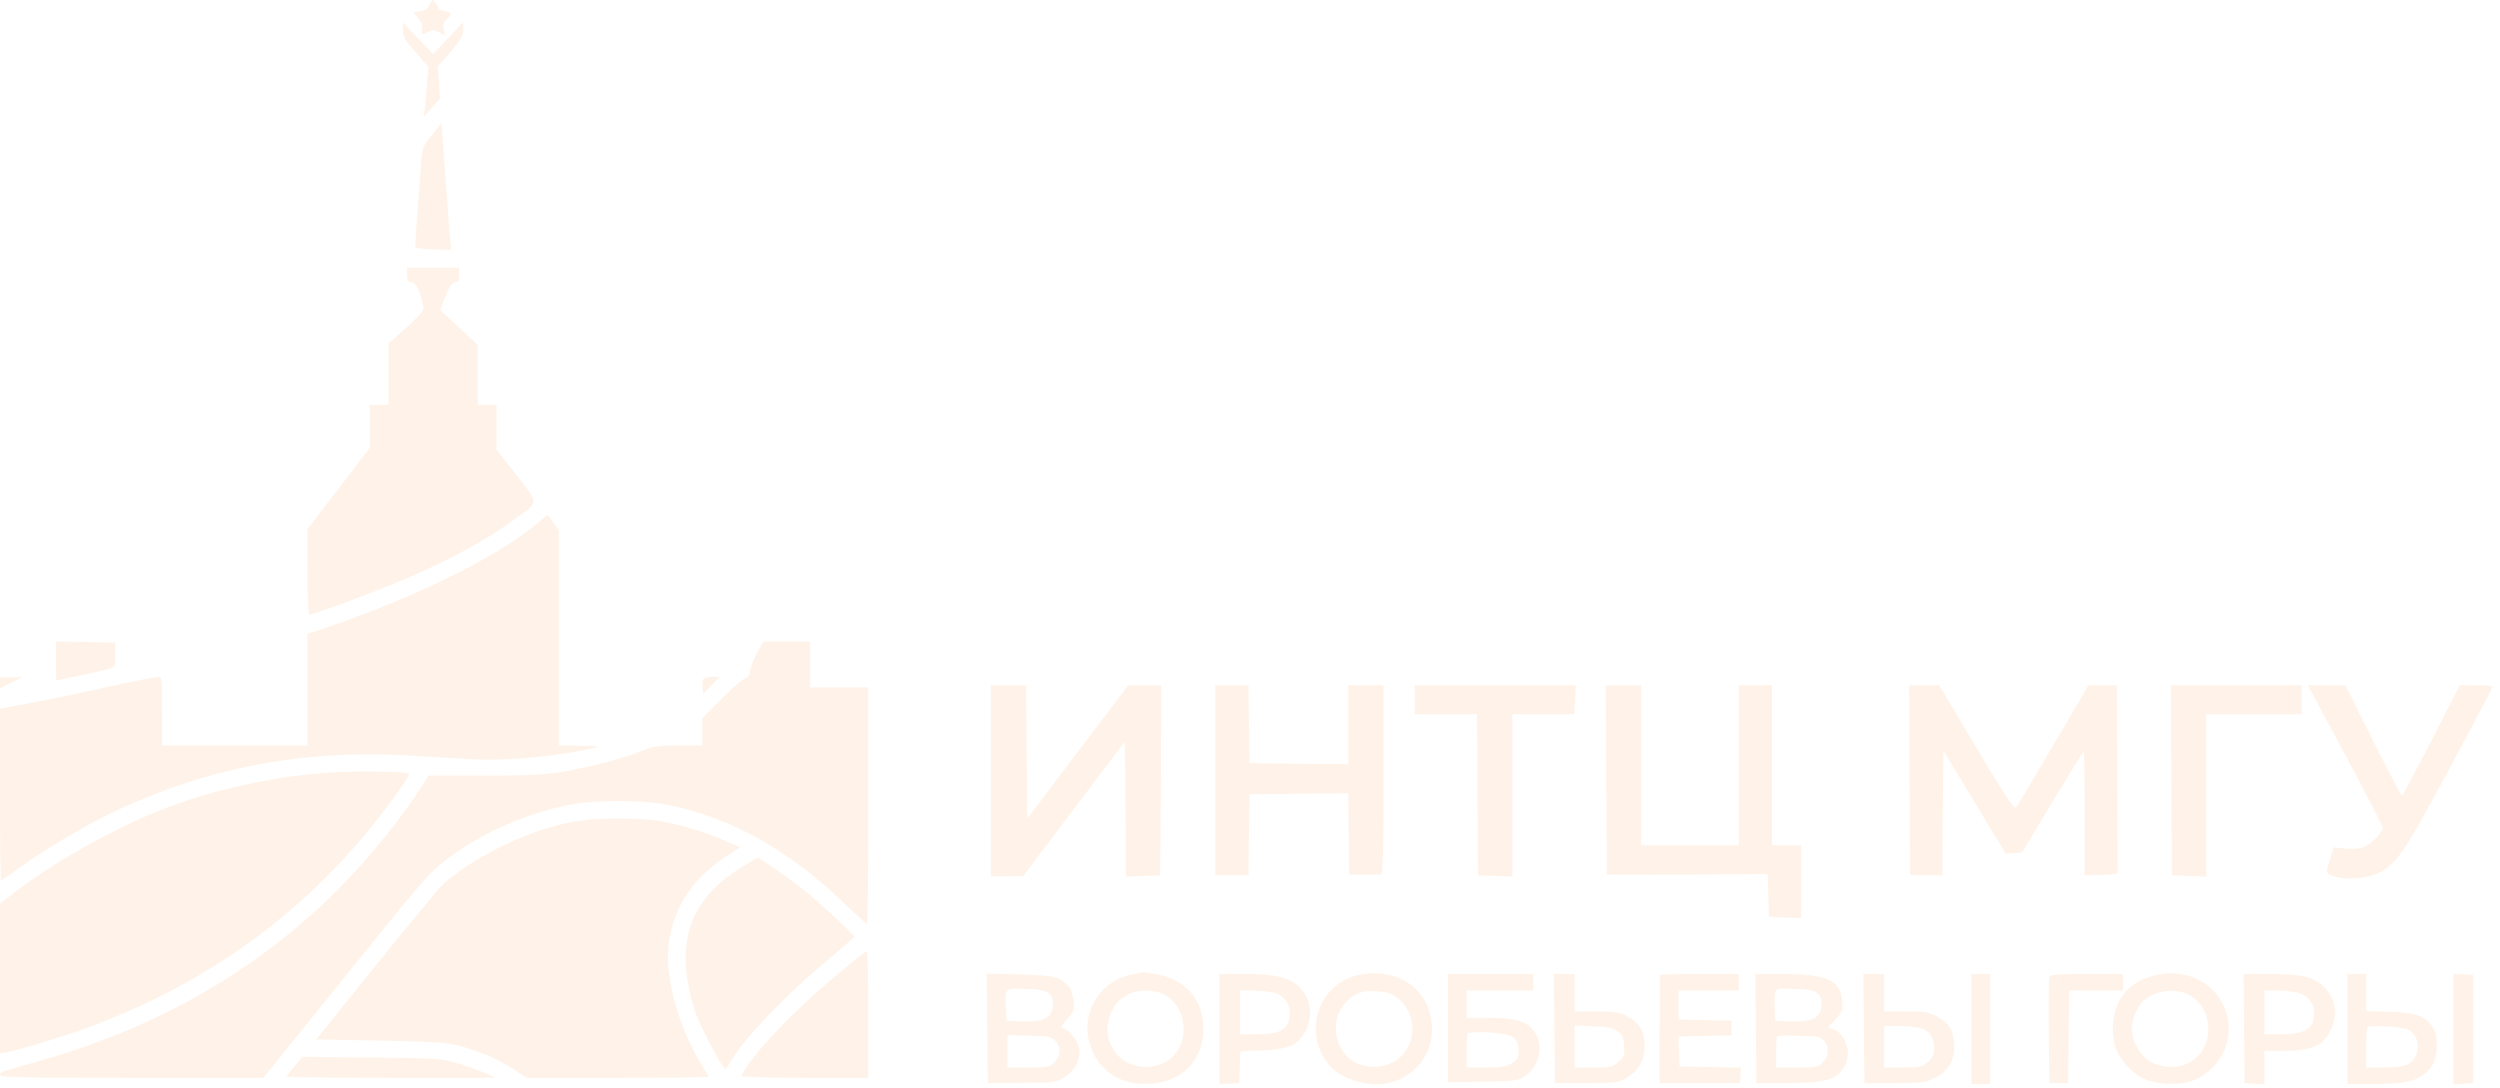 <?xml version="1.0" encoding="UTF-8"?> <svg xmlns="http://www.w3.org/2000/svg" width="216" height="94" viewBox="0 0 216 94" fill="none"> <g opacity="0.5"> <path d="M85.615 67.46V75.717H87.015L88.397 75.699L92.795 69.884L97.192 64.068L97.246 69.902L97.282 75.735L98.772 75.681L100.243 75.627L100.297 67.407L100.333 59.204H98.897H97.479L93.118 64.966L88.756 70.727L88.702 64.966L88.666 59.204H87.141H85.615V67.46Z" fill="#FFE6D1"></path> <path d="M105 67.407V75.627H106.436H107.872L107.908 72.127L107.962 68.627L112.215 68.574L116.487 68.538L116.523 72.056L116.577 75.574H117.887C118.587 75.556 119.269 75.556 119.359 75.556C119.485 75.538 119.538 72.684 119.538 67.371V59.204H118.013H116.487V62.615V66.025L112.233 65.989L107.962 65.935L107.908 62.561L107.872 59.204H106.436H105V67.407Z" fill="#FFE6D1"></path> <path d="M122.23 60.461V61.717H124.923H127.615L127.651 68.663L127.705 75.627L129.195 75.681L130.666 75.735V68.717V61.717H133.341H136.015L136.087 60.461L136.141 59.204H129.195H122.23V60.461Z" fill="#FFE6D1"></path> <path d="M138.779 67.389L138.833 75.573L145.779 75.555L152.725 75.519L152.779 77.368L152.833 79.217L154.233 79.271L155.615 79.325V76.165V73.025H154.358H153.102V66.114V59.204H151.666H150.23V66.114V73.025H146.012H141.794V66.114V59.204H140.269H138.743L138.779 67.389Z" fill="#FFE6D1"></path> <path d="M164.984 67.407L165.037 75.609L166.42 75.627H167.82L167.855 70.243L167.909 64.858L170.602 69.309L173.294 73.761L174.012 73.707L174.712 73.653L177.332 69.292C178.768 66.904 179.971 64.948 180.025 64.948C180.078 64.948 180.114 67.353 180.114 70.279V75.627L181.55 75.591C182.735 75.574 182.986 75.52 182.968 75.286C182.968 75.125 182.95 71.445 182.932 67.102L182.896 59.204H181.658H180.437L177.422 64.356C175.753 67.21 174.299 69.633 174.191 69.758C174.03 69.938 173.312 68.879 170.763 64.607L167.55 59.204H166.24H164.948L164.984 67.407Z" fill="#FFE6D1"></path> <path d="M187.599 67.407L187.653 75.627L189.143 75.681L190.615 75.735V68.717V61.717H194.743H198.871V60.461V59.204H193.217H187.563L187.599 67.407Z" fill="#FFE6D1"></path> <path d="M199.607 59.599C199.733 59.833 201.186 62.543 202.856 65.648C204.507 68.753 205.871 71.391 205.871 71.517C205.871 71.948 204.794 72.989 204.13 73.222C203.753 73.348 203.107 73.384 202.551 73.312L201.635 73.204L201.33 74.173C200.935 75.43 200.935 75.466 201.581 75.699C202.586 76.04 204.417 75.932 205.422 75.466C207.02 74.73 207.702 73.743 211.686 66.312C213.715 62.525 215.384 59.384 215.384 59.312C215.384 59.258 214.738 59.204 213.966 59.204H212.53L210.089 63.961C208.743 66.581 207.594 68.717 207.522 68.717C207.451 68.717 206.32 66.581 205.01 63.961L202.64 59.204H201.025H199.392L199.607 59.599Z" fill="#FFE6D1"></path> <path d="M97.981 84.152C94.715 84.709 92.992 88.119 94.517 91.098C95.415 92.875 97.192 93.79 99.435 93.629C102.217 93.431 103.994 91.547 103.976 88.819C103.94 86.342 102.451 84.637 99.902 84.17C99.31 84.062 98.825 83.99 98.825 83.99C98.807 84.008 98.43 84.08 97.981 84.152ZM100.279 85.785C101.948 86.414 102.756 88.621 101.966 90.362C101.374 91.672 99.974 92.373 98.43 92.139C96.276 91.816 95.074 89.501 96.007 87.473C96.366 86.683 96.743 86.288 97.551 85.875C98.179 85.552 99.543 85.498 100.279 85.785Z" fill="#FFE6D1"></path> <path d="M117.726 84.171C114.136 84.71 112.485 88.802 114.656 91.799C115.715 93.253 118.246 94.025 120.203 93.505C122.303 92.93 123.72 91.118 123.72 88.964C123.72 85.733 121.118 83.651 117.726 84.171ZM120.705 86.2C122.518 87.582 122.464 90.4 120.597 91.638C119.61 92.284 118.013 92.338 117.026 91.764C115.303 90.758 114.872 88.21 116.182 86.72C116.972 85.823 117.618 85.571 118.928 85.643C119.808 85.679 120.167 85.787 120.705 86.2Z" fill="#FFE6D1"></path> <path d="M186.666 84.171C184.225 84.566 182.771 86.073 182.573 88.371C182.466 89.914 182.771 90.973 183.668 91.978C184.638 93.073 185.571 93.522 187.132 93.63C188.909 93.737 190.058 93.343 191.171 92.23C193.091 90.309 193.02 87.186 191.009 85.373C189.896 84.368 188.263 83.901 186.666 84.171ZM188.873 85.84C190.076 86.343 190.794 87.509 190.794 88.927C190.794 91.494 188.317 92.93 185.876 91.781C185.14 91.422 184.368 90.291 184.207 89.304C184.099 88.586 184.404 87.527 184.925 86.773C185.643 85.75 187.581 85.284 188.873 85.84Z" fill="#FFE6D1"></path> <path d="M85.292 88.838L85.346 93.576L88.217 93.558C90.82 93.558 91.161 93.522 91.861 93.145C92.83 92.643 93.422 91.512 93.225 90.525C93.099 89.843 92.22 88.82 91.771 88.82C91.592 88.82 91.717 88.568 92.166 88.084C92.794 87.384 92.83 87.276 92.758 86.468C92.704 85.948 92.525 85.427 92.328 85.212C91.574 84.386 91.053 84.261 88.074 84.189L85.256 84.117L85.292 88.838ZM90.623 85.84C90.928 86.109 90.999 86.361 90.963 86.917C90.892 87.94 90.174 88.299 88.307 88.245L86.961 88.191L86.907 87.043C86.835 85.338 86.799 85.355 88.648 85.445C89.922 85.481 90.317 85.571 90.623 85.84ZM90.156 89.519C91.448 89.555 92.005 90.884 91.089 91.781C90.694 92.194 90.533 92.23 88.846 92.23H87.051V90.83V89.448L88.271 89.466C88.935 89.484 89.779 89.502 90.156 89.519Z" fill="#FFE6D1"></path> <path d="M105.358 88.927V93.684L106.22 93.63L107.064 93.576L107.117 92.194L107.171 90.83L109.002 90.758C111.138 90.686 111.981 90.363 112.628 89.376C113.489 88.048 113.346 86.361 112.287 85.302C111.443 84.458 110.205 84.153 107.566 84.153H105.358V88.927ZM110.689 86.055C111.317 86.54 111.551 87.15 111.389 87.994C111.192 88.999 110.492 89.358 108.643 89.358H107.153V87.455V85.553L108.661 85.607C109.864 85.66 110.294 85.75 110.689 86.055Z" fill="#FFE6D1"></path> <path d="M125.102 88.838V93.505L128.117 93.451C131.007 93.397 131.169 93.379 131.797 92.948C133.017 92.105 133.394 90.364 132.587 89.161C131.976 88.264 130.971 87.941 128.656 87.941L126.717 87.923V86.756V85.589H129.589H132.461V84.871V84.153H128.782H125.102V88.838ZM129.93 89.341C130.882 89.538 131.205 89.897 131.205 90.83C131.205 91.405 131.115 91.566 130.63 91.871C130.146 92.159 129.715 92.23 128.387 92.23H126.717V90.83C126.717 90.058 126.771 89.359 126.843 89.305C127.005 89.125 128.979 89.161 129.93 89.341Z" fill="#FFE6D1"></path> <path d="M134.292 88.855L134.346 93.576H137.038C139.569 93.576 139.784 93.558 140.538 93.127C141.633 92.517 142.207 91.422 142.099 90.112C142.01 88.963 141.597 88.335 140.538 87.778C139.874 87.438 139.461 87.384 137.899 87.384H136.051V85.768V84.153H135.153H134.256L134.292 88.855ZM139.766 89.107C140.179 89.412 140.287 89.645 140.323 90.381C140.376 91.207 140.323 91.332 139.82 91.763C139.299 92.194 139.12 92.23 137.648 92.23H136.051V90.417V88.604L137.648 88.676C138.94 88.712 139.353 88.802 139.766 89.107Z" fill="#FFE6D1"></path> <path d="M143.41 84.243C143.41 84.296 143.41 86.414 143.392 88.945V93.576H146.856H150.32L150.374 92.912L150.427 92.248L147.771 92.194L145.115 92.14L145.061 90.848L145.007 89.555L147.304 89.502L149.602 89.448V88.82V88.191L147.322 88.138L145.025 88.084V86.845V85.589H147.627H150.23V84.871V84.153H146.82C144.953 84.153 143.41 84.189 143.41 84.243Z" fill="#FFE6D1"></path> <path d="M151.702 88.855L151.756 93.576H154.448C157.535 93.576 158.558 93.325 159.24 92.355C160.03 91.261 159.635 89.484 158.487 88.963L157.966 88.748L158.612 88.048C159.186 87.402 159.24 87.276 159.169 86.45C158.989 84.673 157.822 84.153 154.053 84.153H151.666L151.702 88.855ZM157.033 85.84C157.338 86.109 157.41 86.361 157.374 86.917C157.302 87.94 156.584 88.299 154.717 88.245L153.371 88.191L153.335 87.025C153.299 85.302 153.228 85.355 155.058 85.445C156.333 85.481 156.728 85.571 157.033 85.84ZM156.71 89.537C157.84 89.555 158.343 90.955 157.499 91.781C157.104 92.194 156.943 92.23 155.256 92.23H153.461V90.919C153.461 90.184 153.497 89.555 153.533 89.519C153.569 89.484 154.197 89.466 154.933 89.484C155.651 89.502 156.458 89.519 156.71 89.537Z" fill="#FFE6D1"></path> <path d="M161.035 88.855L161.089 93.576H163.692C166.115 93.576 166.366 93.54 167.192 93.127C168.376 92.535 168.951 91.494 168.843 90.112C168.753 88.963 168.341 88.335 167.282 87.778C166.617 87.438 166.205 87.384 164.643 87.384H162.794V85.768V84.153H161.897H161L161.035 88.855ZM165.882 88.82C166.725 89.053 167.102 89.591 167.102 90.543C167.102 91.171 167.012 91.386 166.546 91.763C166.043 92.194 165.864 92.23 164.392 92.23H162.794V90.435V88.64H164.015C164.679 88.64 165.523 88.73 165.882 88.82Z" fill="#FFE6D1"></path> <path d="M170.333 88.909V93.665H171.14H171.948V88.909V84.153H171.14H170.333V88.909Z" fill="#FFE6D1"></path> <path d="M177.064 84.386C177.01 84.512 176.992 86.63 177.01 89.089L177.064 93.576H177.871H178.679L178.733 89.573L178.769 85.589H181.102H183.435V84.871V84.153H180.294C177.907 84.153 177.117 84.207 177.064 84.386Z" fill="#FFE6D1"></path> <path d="M193.882 88.855L193.935 93.576L194.797 93.63L195.641 93.684V92.248V90.794H197.4C199.858 90.776 200.828 90.309 201.474 88.766C202.282 86.845 201.169 84.799 199.051 84.35C198.548 84.243 197.166 84.153 195.982 84.153H193.846L193.882 88.855ZM198.764 85.84C199.517 86.163 199.948 86.755 199.948 87.527C199.948 88.873 199.194 89.358 197.076 89.358H195.641V87.473V85.589H196.897C197.597 85.589 198.441 85.696 198.764 85.84Z" fill="#FFE6D1"></path> <path d="M202.82 88.909V93.665H205.028C207.558 93.648 208.599 93.468 209.407 92.84C210.233 92.212 210.538 91.53 210.538 90.327C210.538 89.555 210.43 89.142 210.143 88.694C209.479 87.743 208.743 87.491 206.463 87.419L204.435 87.348V85.75V84.153H203.628H202.82V88.909ZM208.151 88.999C208.904 89.484 209.12 90.435 208.671 91.314C208.294 92.014 207.666 92.23 205.961 92.23H204.435V90.56C204.435 89.627 204.489 88.819 204.579 88.748C204.794 88.514 207.72 88.73 208.151 88.999Z" fill="#FFE6D1"></path> <path d="M211.973 88.909V93.684L212.835 93.63L213.678 93.576V88.909V84.243L212.835 84.189L211.973 84.135V88.909Z" fill="#FFE6D1"></path> <path d="M37.136 0.368C36.992 0.727 36.741 0.906 36.31 0.978L35.7 1.086L36.112 1.535C36.382 1.84 36.507 2.145 36.471 2.504C36.4 3.042 36.4 3.042 36.92 2.791C37.369 2.558 37.495 2.558 37.943 2.791L38.446 3.06L38.338 2.54C38.248 2.145 38.302 1.93 38.589 1.678C39.074 1.23 39.038 1.104 38.41 0.96C38.123 0.889 37.871 0.781 37.871 0.709C37.871 0.637 37.764 0.422 37.62 0.242C37.369 -0.099 37.351 -0.099 37.136 0.368Z" fill="#FFE6D1"></path> <path d="M34.821 2.611C34.821 3.186 35 3.491 35.916 4.532L37.011 5.788L36.885 7.314C36.831 8.157 36.741 9.145 36.688 9.486L36.598 10.114L37.298 9.324L38.016 8.534L37.926 7.152L37.818 5.752L38.931 4.478C39.828 3.419 40.026 3.078 40.026 2.557V1.911L38.716 3.293L37.423 4.675L36.113 3.311L34.821 1.947V2.611Z" fill="#FFE6D1"></path> <path d="M37.316 11.675C36.508 12.663 36.472 12.734 36.382 14.188C36.31 15.014 36.167 16.952 36.059 18.496C35.934 20.058 35.862 21.368 35.916 21.404C35.951 21.439 36.669 21.511 37.495 21.547L38.985 21.601L38.877 20.524C38.823 19.932 38.698 18.191 38.59 16.665C38.482 15.14 38.339 13.165 38.267 12.268L38.141 10.652L37.316 11.675Z" fill="#FFE6D1"></path> <path d="M35.179 23.737C35.179 24.239 35.251 24.365 35.574 24.419C35.861 24.455 36.041 24.706 36.274 25.37C36.454 25.855 36.597 26.429 36.597 26.627C36.597 26.86 36.077 27.452 35.09 28.332L33.564 29.678V32.316V34.973H32.756H31.949V36.839V38.706L29.256 42.206L26.564 45.706V49.403C26.564 51.486 26.636 53.101 26.726 53.101C27.031 53.101 30.584 51.827 33.295 50.732C37.907 48.901 41.784 46.855 44.513 44.827C46.613 43.301 46.595 43.588 44.62 41.039L42.897 38.832V36.893V34.973H42.09H41.282V32.388V29.803L39.666 28.296L38.033 26.788L38.482 25.639C38.805 24.76 39.002 24.455 39.29 24.419C39.595 24.365 39.666 24.239 39.666 23.737V23.127H37.423H35.179V23.737Z" fill="#FFE6D1"></path> <path d="M46.307 45.311C42.843 48.165 35.843 51.629 28.323 54.178L26.564 54.77V59.598V64.409H20.282H14V61.447C14 58.504 14 58.486 13.605 58.486C13.372 58.486 11.415 58.88 9.244 59.365C7.072 59.85 4.11 60.46 2.638 60.729L0 61.232V68.662C0 72.737 0.036 76.075 0.09 76.075C0.144 76.075 0.772 75.644 1.49 75.106C3.177 73.868 6.085 72.073 8.256 70.942C16.656 66.562 25.667 64.678 35.413 65.288C37.405 65.396 39.936 65.557 41.013 65.611C43.867 65.755 48.695 65.288 51.333 64.606C51.836 64.48 51.584 64.445 50.131 64.427L48.282 64.409V55.129V45.85L47.815 45.168C47.546 44.791 47.331 44.486 47.313 44.486C47.295 44.486 46.846 44.845 46.307 45.311Z" fill="#FFE6D1"></path> <path d="M4.846 57.104V58.791L6.838 58.378C10.267 57.642 9.962 57.822 9.962 56.584V55.525L7.413 55.471L4.846 55.417V57.104Z" fill="#FFE6D1"></path> <path d="M65.423 56.385C65.136 56.888 64.849 57.606 64.795 57.947C64.741 58.36 64.615 58.575 64.418 58.575C64.274 58.575 63.359 59.365 62.407 60.316L60.666 62.057V63.224V64.408H58.62C56.933 64.408 56.413 64.48 55.695 64.785C54.241 65.413 50.813 66.329 48.641 66.67C47.026 66.939 45.554 67.011 41.802 67.011H37.01L36.508 67.819C34.838 70.493 31.931 74.101 29.274 76.775C22.454 83.667 13.767 88.693 3.751 91.565C2.226 92.013 0.772 92.408 0.503 92.48C0.215 92.534 0 92.713 0 92.857C0 93.09 1.454 93.126 11.379 93.126H22.759L24.464 91.008C25.397 89.86 28.61 85.875 31.59 82.177C36.651 75.913 37.136 75.357 38.715 74.154C41.731 71.893 45.697 70.17 49.484 69.488C51.638 69.111 55.461 69.111 57.508 69.506C63.125 70.583 68.295 73.49 73.248 78.337C74.11 79.162 74.864 79.844 74.918 79.844C74.972 79.844 75.025 75.249 75.025 69.614V59.383H72.513H70V57.408V55.434H67.99H65.961L65.423 56.385Z" fill="#FFE6D1"></path> <path d="M60.739 58.737C60.685 58.881 60.667 59.204 60.703 59.473L60.757 59.94L61.474 59.222L62.175 58.486H61.51C61.098 58.486 60.792 58.576 60.739 58.737Z" fill="#FFE6D1"></path> <path d="M0 58.508V59.472L1.929 58.508H0Z" fill="#FFE6D1"></path> <path d="M28.61 66.743C24.177 67.03 19.582 67.963 15.346 69.435C11.021 70.942 5.277 74.048 1.454 76.955L0 78.068V84.547V91.009L0.61 90.901C1.921 90.65 5.726 89.483 8.005 88.622C19.026 84.494 28.018 77.566 34.641 68.053C35.072 67.424 35.395 66.886 35.341 66.85C35.161 66.653 30.854 66.599 28.61 66.743Z" fill="#FFE6D1"></path> <path d="M49.647 70.978C45.841 71.66 41.336 73.796 38.375 76.29C38.105 76.524 35.503 79.647 32.595 83.254L27.318 89.806L32.9 89.913C38.877 90.021 39.147 90.057 41.893 91.098C42.575 91.349 43.652 91.906 44.298 92.337L45.464 93.126H53.326C57.669 93.126 61.205 93.09 61.205 93.037C61.205 92.983 61.008 92.642 60.775 92.265C58.621 88.837 57.382 84.331 57.795 81.424C58.262 78.247 59.877 75.842 62.839 73.921L63.952 73.203L62.749 72.683C61.098 71.929 58.944 71.283 57.131 70.96C55.228 70.619 51.549 70.637 49.647 70.978Z" fill="#FFE6D1"></path> <path d="M64.077 74.927C60.756 76.955 59.23 79.468 59.23 82.896C59.23 84.278 59.679 86.54 60.218 87.832C60.666 88.927 61.923 91.368 62.318 91.924L62.677 92.409L63.556 91.062C64.633 89.411 68.043 85.875 70.754 83.596C71.848 82.663 72.997 81.693 73.302 81.406L73.859 80.922L72.153 79.27C71.22 78.373 69.838 77.188 69.102 76.614C67.774 75.609 65.584 74.101 65.477 74.101C65.441 74.101 64.812 74.478 64.077 74.927Z" fill="#FFE6D1"></path> <path d="M72.782 83.829C70.161 86.001 68.241 87.813 66.554 89.662C65.243 91.098 64.077 92.66 64.077 92.983C64.077 93.054 66.536 93.126 69.551 93.126H75.025V87.652C75.025 84.636 74.972 82.177 74.882 82.177C74.81 82.177 73.859 82.913 72.782 83.829Z" fill="#FFE6D1"></path> <path d="M25.452 92.121C25.075 92.57 24.77 92.965 24.77 93.019C24.77 93.072 28.826 93.126 33.798 93.126H42.808L42 92.749C41.551 92.552 40.511 92.175 39.667 91.906C38.177 91.457 38.016 91.439 32.129 91.367L26.116 91.313L25.452 92.121Z" fill="#FFE6D1"></path> </g> </svg> 